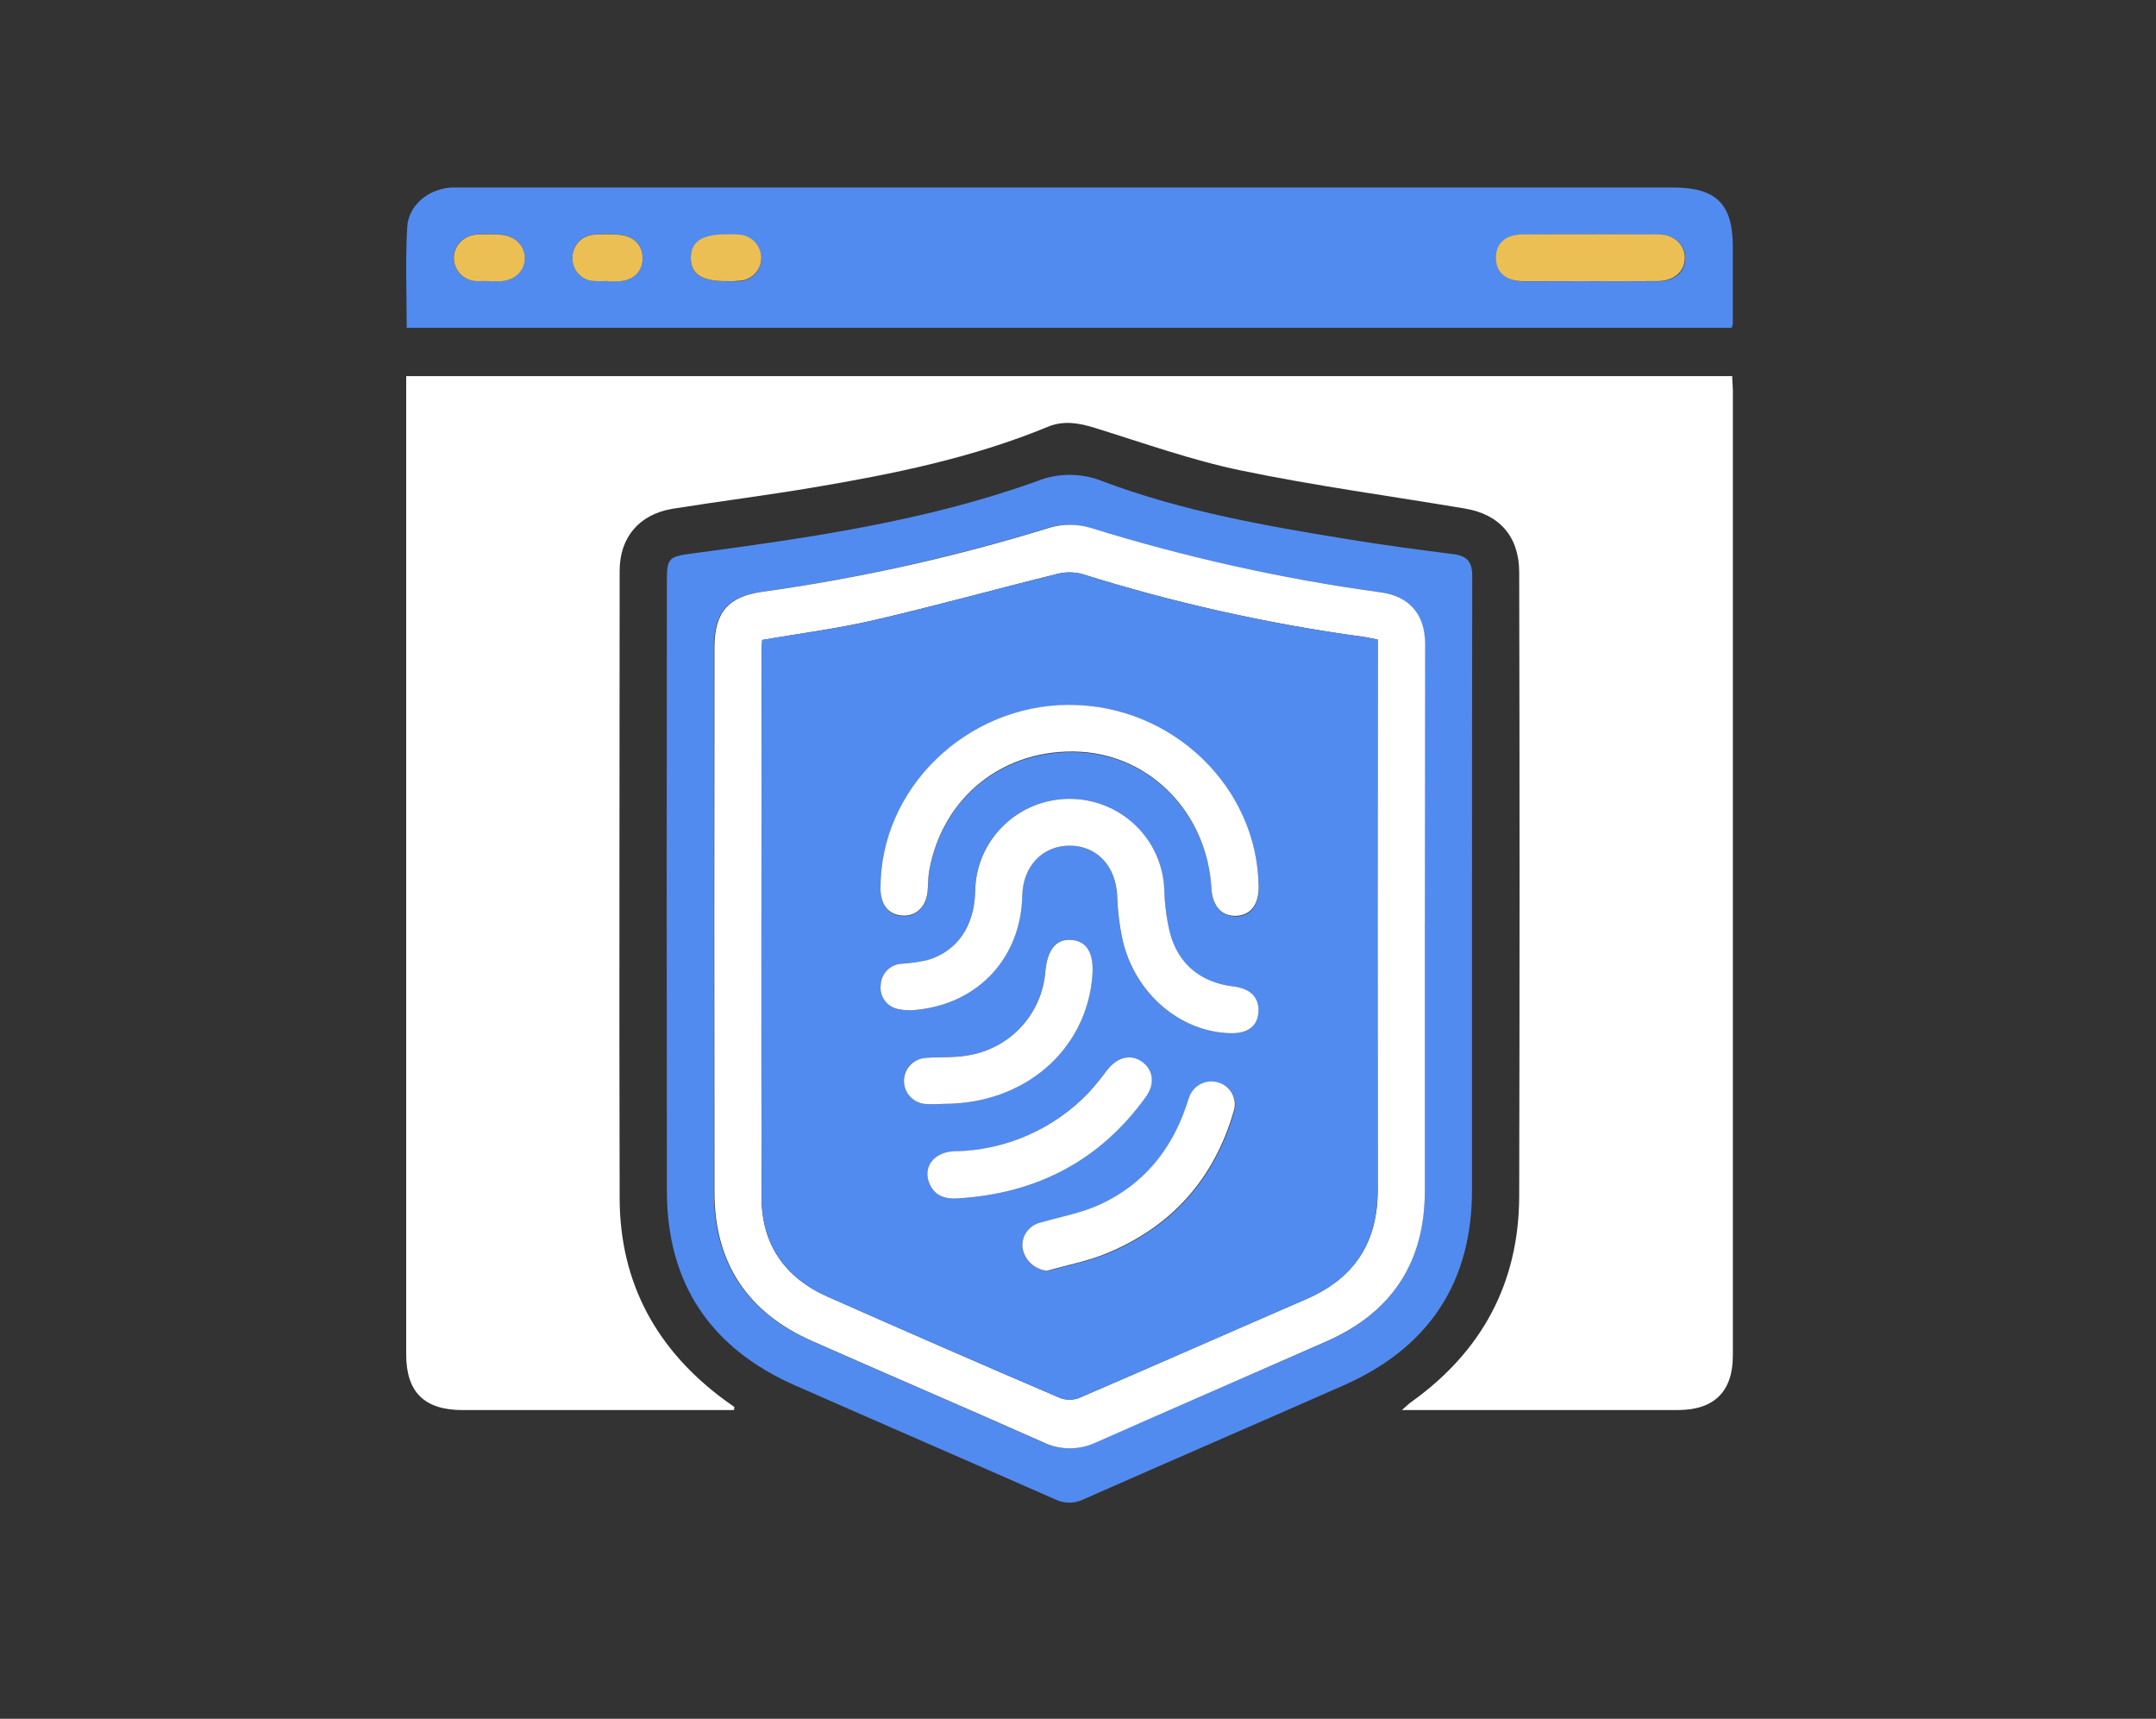 <svg width="69" height="55" viewBox="0 0 69 55" fill="none" xmlns="http://www.w3.org/2000/svg">
<rect x="0" y="0" width="69" height="55" fill="#333333" stroke="none"/>
<g id="Group 1000004135">
<g id="b6i4ET.tif">
<path id="Vector" d="M23.491 45.121H14.803C13.583 45.121 13 44.548 13 43.346V12.035H55.437C55.437 12.185 55.457 12.338 55.458 12.492V43.383C55.458 44.526 54.858 45.12 53.705 45.12H44.868C45.012 44.993 45.077 44.928 45.152 44.873C47.426 43.253 48.613 41.054 48.62 38.276C48.635 31.622 48.635 24.968 48.62 18.313C48.62 17.183 48.002 16.46 46.884 16.273C44.493 15.871 42.087 15.547 39.717 15.055C38.134 14.727 36.596 14.174 35.046 13.694C34.533 13.534 34.041 13.447 33.535 13.657C31.129 14.651 28.595 15.166 26.044 15.596C24.543 15.85 23.024 16.041 21.528 16.279C20.462 16.455 19.831 17.192 19.831 18.262C19.831 24.962 19.813 31.661 19.831 38.36C19.842 41.07 21.025 43.217 23.219 44.822C23.312 44.891 23.408 44.956 23.502 45.023L23.491 45.121Z" fill="white"/>
<path id="Vector_2" d="M55.419 10.489H13.016C13.016 9.401 12.971 8.331 13.032 7.268C13.074 6.554 13.73 6.034 14.464 6C14.611 6 14.759 6 14.908 6H53.546C54.925 6 55.456 6.529 55.456 7.886C55.456 8.71 55.456 9.533 55.456 10.355C55.447 10.4 55.435 10.445 55.419 10.489ZM50.896 9.001C51.619 9.001 52.344 9.001 53.067 9.001C53.6 9.001 53.928 8.703 53.934 8.265C53.939 7.828 53.594 7.509 53.083 7.507C51.637 7.498 50.19 7.498 48.744 7.507C48.211 7.507 47.891 7.8 47.888 8.251C47.884 8.703 48.204 8.999 48.776 9.004C49.48 9.002 50.189 8.999 50.896 8.999V9.001ZM15.659 9.001C15.762 9.001 15.866 9.001 15.969 9.001C16.457 8.983 16.786 8.685 16.791 8.262C16.796 7.839 16.462 7.527 15.981 7.506C15.731 7.488 15.48 7.488 15.229 7.506C15.036 7.519 14.854 7.605 14.722 7.747C14.59 7.888 14.517 8.074 14.519 8.267C14.525 8.459 14.605 8.641 14.743 8.776C14.881 8.911 15.066 8.988 15.26 8.992C15.393 9.004 15.526 8.997 15.661 8.997L15.659 9.001ZM19.449 9.001C19.552 9.001 19.655 9.001 19.758 9.001C20.257 8.983 20.563 8.704 20.567 8.264C20.57 7.823 20.265 7.527 19.772 7.506C19.522 7.487 19.271 7.487 19.021 7.506C18.827 7.516 18.645 7.601 18.515 7.743C18.384 7.884 18.314 8.072 18.321 8.264C18.32 8.359 18.339 8.454 18.375 8.542C18.412 8.63 18.466 8.71 18.534 8.778C18.601 8.845 18.682 8.899 18.771 8.935C18.86 8.972 18.955 8.99 19.051 8.99C19.183 9.004 19.316 8.995 19.449 8.995V9.001ZM23.219 9.001C23.352 9.001 23.485 9.001 23.617 9.001C23.81 9.003 23.995 8.93 24.135 8.798C24.275 8.667 24.357 8.486 24.365 8.295C24.371 8.103 24.303 7.915 24.174 7.772C24.045 7.628 23.865 7.538 23.672 7.521C23.526 7.51 23.378 7.507 23.232 7.513C22.469 7.513 22.114 7.749 22.11 8.26C22.107 8.771 22.457 8.999 23.219 8.997V9.001Z" fill="#528BEF"/>
<path id="Vector_3" d="M47.11 28.554C47.11 31.727 47.11 34.901 47.11 38.074C47.11 41.043 45.724 43.131 42.995 44.333C40.227 45.553 37.448 46.754 34.682 47.975C34.539 48.047 34.382 48.084 34.222 48.084C34.062 48.084 33.904 48.047 33.762 47.975C30.994 46.754 28.217 45.553 25.447 44.333C22.736 43.139 21.347 41.068 21.343 38.115C21.334 31.593 21.334 25.07 21.343 18.546C21.343 17.861 21.421 17.81 22.125 17.715C25.856 17.216 29.599 16.686 33.167 15.404C33.85 15.126 34.616 15.126 35.299 15.404C37.866 16.372 40.565 16.839 43.265 17.276C44.345 17.452 45.429 17.593 46.515 17.733C46.948 17.787 47.119 17.983 47.117 18.426C47.11 21.798 47.11 25.176 47.11 28.554ZM45.593 29.559C45.593 26.563 45.593 23.566 45.593 20.568C45.593 19.644 45.093 19.073 44.171 18.948C41.02 18.519 37.911 17.83 34.876 16.888C34.456 16.762 34.008 16.759 33.586 16.878C30.579 17.812 27.501 18.501 24.381 18.937C23.281 19.092 22.848 19.602 22.848 20.712C22.848 26.53 22.848 32.348 22.848 38.166C22.848 40.41 23.914 41.999 25.968 42.908C28.425 43.996 30.896 45.05 33.35 46.144C33.614 46.273 33.904 46.342 34.199 46.345C34.494 46.348 34.785 46.284 35.052 46.16C37.516 45.072 39.989 44.005 42.448 42.93C44.548 42.006 45.596 40.396 45.598 38.117C45.6 35.263 45.6 32.41 45.598 29.559H45.593Z" fill="#528BEF"/>
<path id="Vector_4" d="M50.895 8.998C50.185 8.998 49.474 8.998 48.763 8.998C48.197 8.998 47.875 8.716 47.875 8.245C47.875 7.775 48.197 7.505 48.731 7.501C50.178 7.494 51.624 7.494 53.07 7.501C53.582 7.501 53.926 7.828 53.921 8.259C53.916 8.691 53.578 8.991 53.054 8.995C52.343 9.003 51.618 8.998 50.895 8.998Z" fill="#ECBF54"/>
<path id="Vector_5" d="M15.662 8.996C15.529 8.996 15.396 8.996 15.264 8.996C15.071 8.992 14.886 8.915 14.748 8.78C14.61 8.645 14.53 8.463 14.524 8.271C14.522 8.078 14.595 7.892 14.727 7.751C14.859 7.609 15.04 7.523 15.234 7.509C15.484 7.492 15.735 7.492 15.986 7.509C16.467 7.53 16.799 7.846 16.796 8.266C16.792 8.685 16.462 8.987 15.973 9.004C15.87 9.004 15.767 9.004 15.664 9.004L15.662 8.996Z" fill="#ECBF54"/>
<path id="Vector_6" d="M19.449 8.994C19.316 8.994 19.182 9.003 19.051 8.994C18.955 8.995 18.86 8.976 18.771 8.94C18.682 8.903 18.601 8.85 18.534 8.782C18.466 8.715 18.412 8.634 18.375 8.546C18.339 8.458 18.32 8.363 18.321 8.268C18.314 8.076 18.384 7.889 18.515 7.747C18.645 7.605 18.827 7.52 19.021 7.51C19.271 7.491 19.522 7.491 19.772 7.51C20.264 7.531 20.57 7.829 20.566 8.268C20.563 8.707 20.257 8.987 19.758 9.005C19.655 9.005 19.552 9.005 19.449 9.005V8.994Z" fill="#ECBF54"/>
<path id="Vector_7" d="M23.218 8.996C22.456 8.996 22.104 8.761 22.109 8.247C22.115 7.732 22.465 7.499 23.23 7.499C23.377 7.493 23.525 7.496 23.671 7.508C23.864 7.524 24.044 7.614 24.173 7.758C24.302 7.902 24.37 8.089 24.364 8.282C24.356 8.473 24.274 8.653 24.134 8.785C23.994 8.917 23.809 8.989 23.616 8.987C23.477 9.003 23.351 8.996 23.218 8.996Z" fill="#ECBF54"/>
<path id="Vector_8" d="M45.6 29.559C45.6 32.411 45.6 35.261 45.6 38.11C45.6 40.389 44.55 41.999 42.45 42.923C39.992 44.005 37.526 45.072 35.069 46.16C34.802 46.285 34.51 46.348 34.216 46.345C33.921 46.343 33.631 46.274 33.367 46.144C30.913 45.051 28.442 43.996 25.985 42.909C23.924 41.999 22.868 40.41 22.865 38.166C22.858 32.349 22.858 26.532 22.865 20.712C22.865 19.602 23.298 19.092 24.398 18.937C27.52 18.502 30.601 17.814 33.61 16.88C34.032 16.761 34.48 16.764 34.9 16.89C37.932 17.832 41.038 18.523 44.186 18.953C45.099 19.078 45.597 19.649 45.608 20.573C45.608 23.568 45.605 26.563 45.6 29.559ZM24.393 20.478C24.393 20.593 24.373 20.707 24.373 20.831C24.373 26.661 24.364 32.493 24.373 38.323C24.373 39.822 25.125 40.894 26.496 41.496C28.966 42.592 31.442 43.671 33.924 44.733C34.121 44.807 34.339 44.807 34.535 44.733C36.962 43.69 39.379 42.618 41.802 41.571C43.348 40.904 44.092 39.756 44.092 38.087C44.083 32.372 44.083 26.659 44.092 20.945V20.466C43.914 20.43 43.763 20.395 43.618 20.376C40.571 19.96 37.564 19.288 34.632 18.368C34.367 18.298 34.089 18.298 33.825 18.368C31.87 18.851 29.941 19.388 27.987 19.841C26.807 20.116 25.602 20.268 24.393 20.478Z" fill="white"/>
<path id="Vector_9" d="M24.39 20.477C25.6 20.267 26.805 20.125 27.983 19.843C29.937 19.389 31.873 18.852 33.821 18.369C34.085 18.299 34.363 18.299 34.627 18.369C37.56 19.289 40.566 19.961 43.614 20.377C43.759 20.396 43.903 20.431 44.088 20.467V20.946C44.088 26.661 44.088 32.374 44.088 38.088C44.088 39.756 43.342 40.909 41.803 41.572C39.38 42.629 36.964 43.687 34.537 44.734C34.34 44.809 34.122 44.809 33.926 44.734C31.438 43.667 28.962 42.588 26.497 41.498C25.126 40.888 24.378 39.816 24.374 38.324C24.358 32.494 24.374 26.662 24.374 20.831C24.369 20.715 24.383 20.592 24.39 20.477ZM34.208 25.563C33.415 25.568 32.656 25.882 32.094 26.437C31.532 26.993 31.213 27.745 31.206 28.532C31.179 29.636 30.633 30.44 29.688 30.72C29.415 30.782 29.138 30.822 28.859 30.84C28.679 30.849 28.509 30.924 28.384 31.052C28.258 31.179 28.186 31.349 28.182 31.528C28.16 31.706 28.209 31.885 28.318 32.028C28.427 32.171 28.588 32.267 28.766 32.295C28.954 32.333 29.148 32.339 29.338 32.314C31.316 32.113 32.671 30.643 32.714 28.661C32.733 27.72 33.362 27.058 34.235 27.062C35.107 27.066 35.708 27.721 35.752 28.673C35.767 29.157 35.827 29.638 35.93 30.11C36.335 31.799 37.77 33.019 39.364 33.063C39.916 33.079 40.242 32.836 40.272 32.385C40.302 31.933 40.014 31.632 39.479 31.568C38.428 31.445 37.703 30.863 37.434 29.835C37.328 29.379 37.268 28.913 37.257 28.444C37.223 27.666 36.887 26.931 36.318 26.393C35.75 25.856 34.993 25.559 34.208 25.563ZM34.222 22.566C30.914 22.566 28.157 25.258 28.182 28.46C28.182 28.966 28.445 29.287 28.876 29.317C29.308 29.347 29.647 29.031 29.69 28.52C29.708 28.316 29.703 28.107 29.736 27.907C30.143 25.512 32.147 23.936 34.594 24.076C36.857 24.206 38.632 26.061 38.772 28.444C38.804 29.003 39.101 29.326 39.557 29.326C40.014 29.326 40.289 28.973 40.284 28.409C40.25 25.19 37.516 22.554 34.222 22.558V22.566ZM33.512 40.674C34.162 40.498 34.839 40.362 35.466 40.105C37.529 39.246 38.87 37.725 39.492 35.59C39.524 35.499 39.538 35.404 39.532 35.308C39.527 35.213 39.502 35.119 39.46 35.033C39.419 34.947 39.36 34.87 39.288 34.806C39.216 34.742 39.132 34.694 39.041 34.662C38.946 34.628 38.845 34.614 38.745 34.619C38.644 34.624 38.546 34.649 38.456 34.693C38.365 34.737 38.284 34.798 38.218 34.873C38.152 34.949 38.102 35.036 38.071 35.131C38.033 35.227 38.007 35.325 37.973 35.422C37.491 36.822 36.61 37.89 35.265 38.536C34.663 38.821 33.979 38.943 33.33 39.132C33.147 39.166 32.983 39.267 32.87 39.415C32.757 39.563 32.703 39.747 32.719 39.932C32.751 40.123 32.846 40.299 32.988 40.431C33.131 40.564 33.314 40.646 33.508 40.665L33.512 40.674ZM30.696 38.345C33.183 38.187 35.199 37.139 36.662 35.105C36.965 34.682 36.909 34.237 36.543 33.978C36.177 33.719 35.754 33.823 35.429 34.237C35.245 34.486 35.05 34.726 34.842 34.955C34.289 35.54 33.622 36.01 32.883 36.334C32.143 36.659 31.345 36.834 30.536 36.847C29.923 36.868 29.546 37.314 29.726 37.822C29.877 38.269 30.251 38.38 30.696 38.345ZM30.193 35.327C32.785 35.327 34.784 33.599 34.958 31.2C35.009 30.495 34.78 30.114 34.279 30.075C33.778 30.036 33.517 30.376 33.449 31.099C33.398 31.756 33.126 32.376 32.676 32.86C32.227 33.345 31.628 33.666 30.973 33.772C30.539 33.841 30.084 33.818 29.647 33.848C29.46 33.854 29.283 33.93 29.149 34.06C29.016 34.19 28.937 34.365 28.927 34.551C28.918 34.736 28.979 34.918 29.099 35.061C29.218 35.204 29.387 35.297 29.573 35.322C29.779 35.338 29.986 35.339 30.193 35.325V35.327Z" fill="#528BEF"/>
<path id="Vector_10" d="M34.211 25.563C34.996 25.558 35.753 25.855 36.321 26.392C36.89 26.93 37.226 27.665 37.26 28.443C37.271 28.912 37.331 29.378 37.438 29.834C37.702 30.853 38.431 31.444 39.482 31.567C40.015 31.631 40.305 31.92 40.275 32.384C40.245 32.847 39.919 33.078 39.367 33.062C37.768 33.018 36.338 31.798 35.933 30.109C35.83 29.637 35.77 29.156 35.755 28.672C35.711 27.721 35.112 27.065 34.238 27.061C33.364 27.058 32.736 27.719 32.717 28.66C32.674 30.642 31.319 32.112 29.341 32.313C29.151 32.339 28.957 32.332 28.769 32.294C28.591 32.266 28.43 32.17 28.321 32.027C28.212 31.884 28.163 31.705 28.185 31.527C28.189 31.349 28.261 31.178 28.387 31.051C28.512 30.923 28.682 30.848 28.862 30.839C29.141 30.821 29.418 30.781 29.691 30.719C30.636 30.439 31.182 29.635 31.209 28.532C31.216 27.744 31.535 26.992 32.097 26.437C32.659 25.881 33.418 25.567 34.211 25.563Z" fill="white"/>
<path id="Vector_11" d="M34.224 22.555C37.516 22.555 40.252 25.187 40.282 28.39C40.282 28.954 40.018 29.295 39.556 29.307C39.094 29.319 38.802 28.991 38.77 28.425C38.63 26.042 36.855 24.194 34.592 24.057C32.145 23.918 30.15 25.494 29.734 27.888C29.701 28.089 29.706 28.297 29.688 28.501C29.645 29.013 29.32 29.33 28.875 29.298C28.428 29.267 28.183 28.946 28.18 28.441C28.159 25.247 30.916 22.558 34.224 22.555Z" fill="white"/>
<path id="Vector_12" d="M33.512 40.664C33.317 40.645 33.135 40.562 32.992 40.43C32.849 40.297 32.755 40.122 32.723 39.93C32.703 39.746 32.753 39.562 32.863 39.412C32.972 39.262 33.134 39.158 33.316 39.119C33.965 38.931 34.649 38.809 35.251 38.523C36.596 37.887 37.477 36.81 37.959 35.41C37.992 35.313 38.019 35.214 38.056 35.119C38.088 35.024 38.138 34.936 38.204 34.861C38.27 34.786 38.351 34.724 38.441 34.681C38.532 34.637 38.63 34.612 38.731 34.606C38.831 34.601 38.932 34.616 39.026 34.65C39.118 34.681 39.202 34.73 39.274 34.794C39.346 34.857 39.404 34.934 39.446 35.021C39.488 35.107 39.513 35.2 39.518 35.296C39.523 35.391 39.51 35.487 39.478 35.577C38.856 37.712 37.514 39.234 35.452 40.092C34.839 40.352 34.162 40.478 33.512 40.664Z" fill="white"/>
<path id="Vector_13" d="M30.694 38.345C30.25 38.382 29.882 38.271 29.724 37.816C29.546 37.308 29.921 36.862 30.534 36.841C31.344 36.83 32.144 36.657 32.885 36.332C33.627 36.008 34.295 35.539 34.85 34.953C35.057 34.724 35.253 34.484 35.436 34.236C35.761 33.821 36.189 33.719 36.55 33.976C36.91 34.234 36.973 34.682 36.669 35.103C35.205 37.137 33.188 38.185 30.694 38.345Z" fill="white"/>
<path id="Vector_14" d="M30.196 35.323C29.99 35.338 29.783 35.338 29.576 35.323C29.391 35.298 29.221 35.205 29.102 35.063C28.982 34.92 28.921 34.738 28.931 34.552C28.94 34.367 29.019 34.192 29.153 34.062C29.286 33.931 29.464 33.856 29.651 33.849C30.093 33.819 30.539 33.849 30.976 33.773C31.631 33.667 32.231 33.346 32.68 32.862C33.129 32.377 33.401 31.757 33.453 31.101C33.52 30.378 33.792 30.043 34.283 30.076C34.773 30.11 35.013 30.489 34.961 31.201C34.787 33.596 32.788 35.332 30.196 35.323Z" fill="white"/>
</g>
</g>
</svg>
